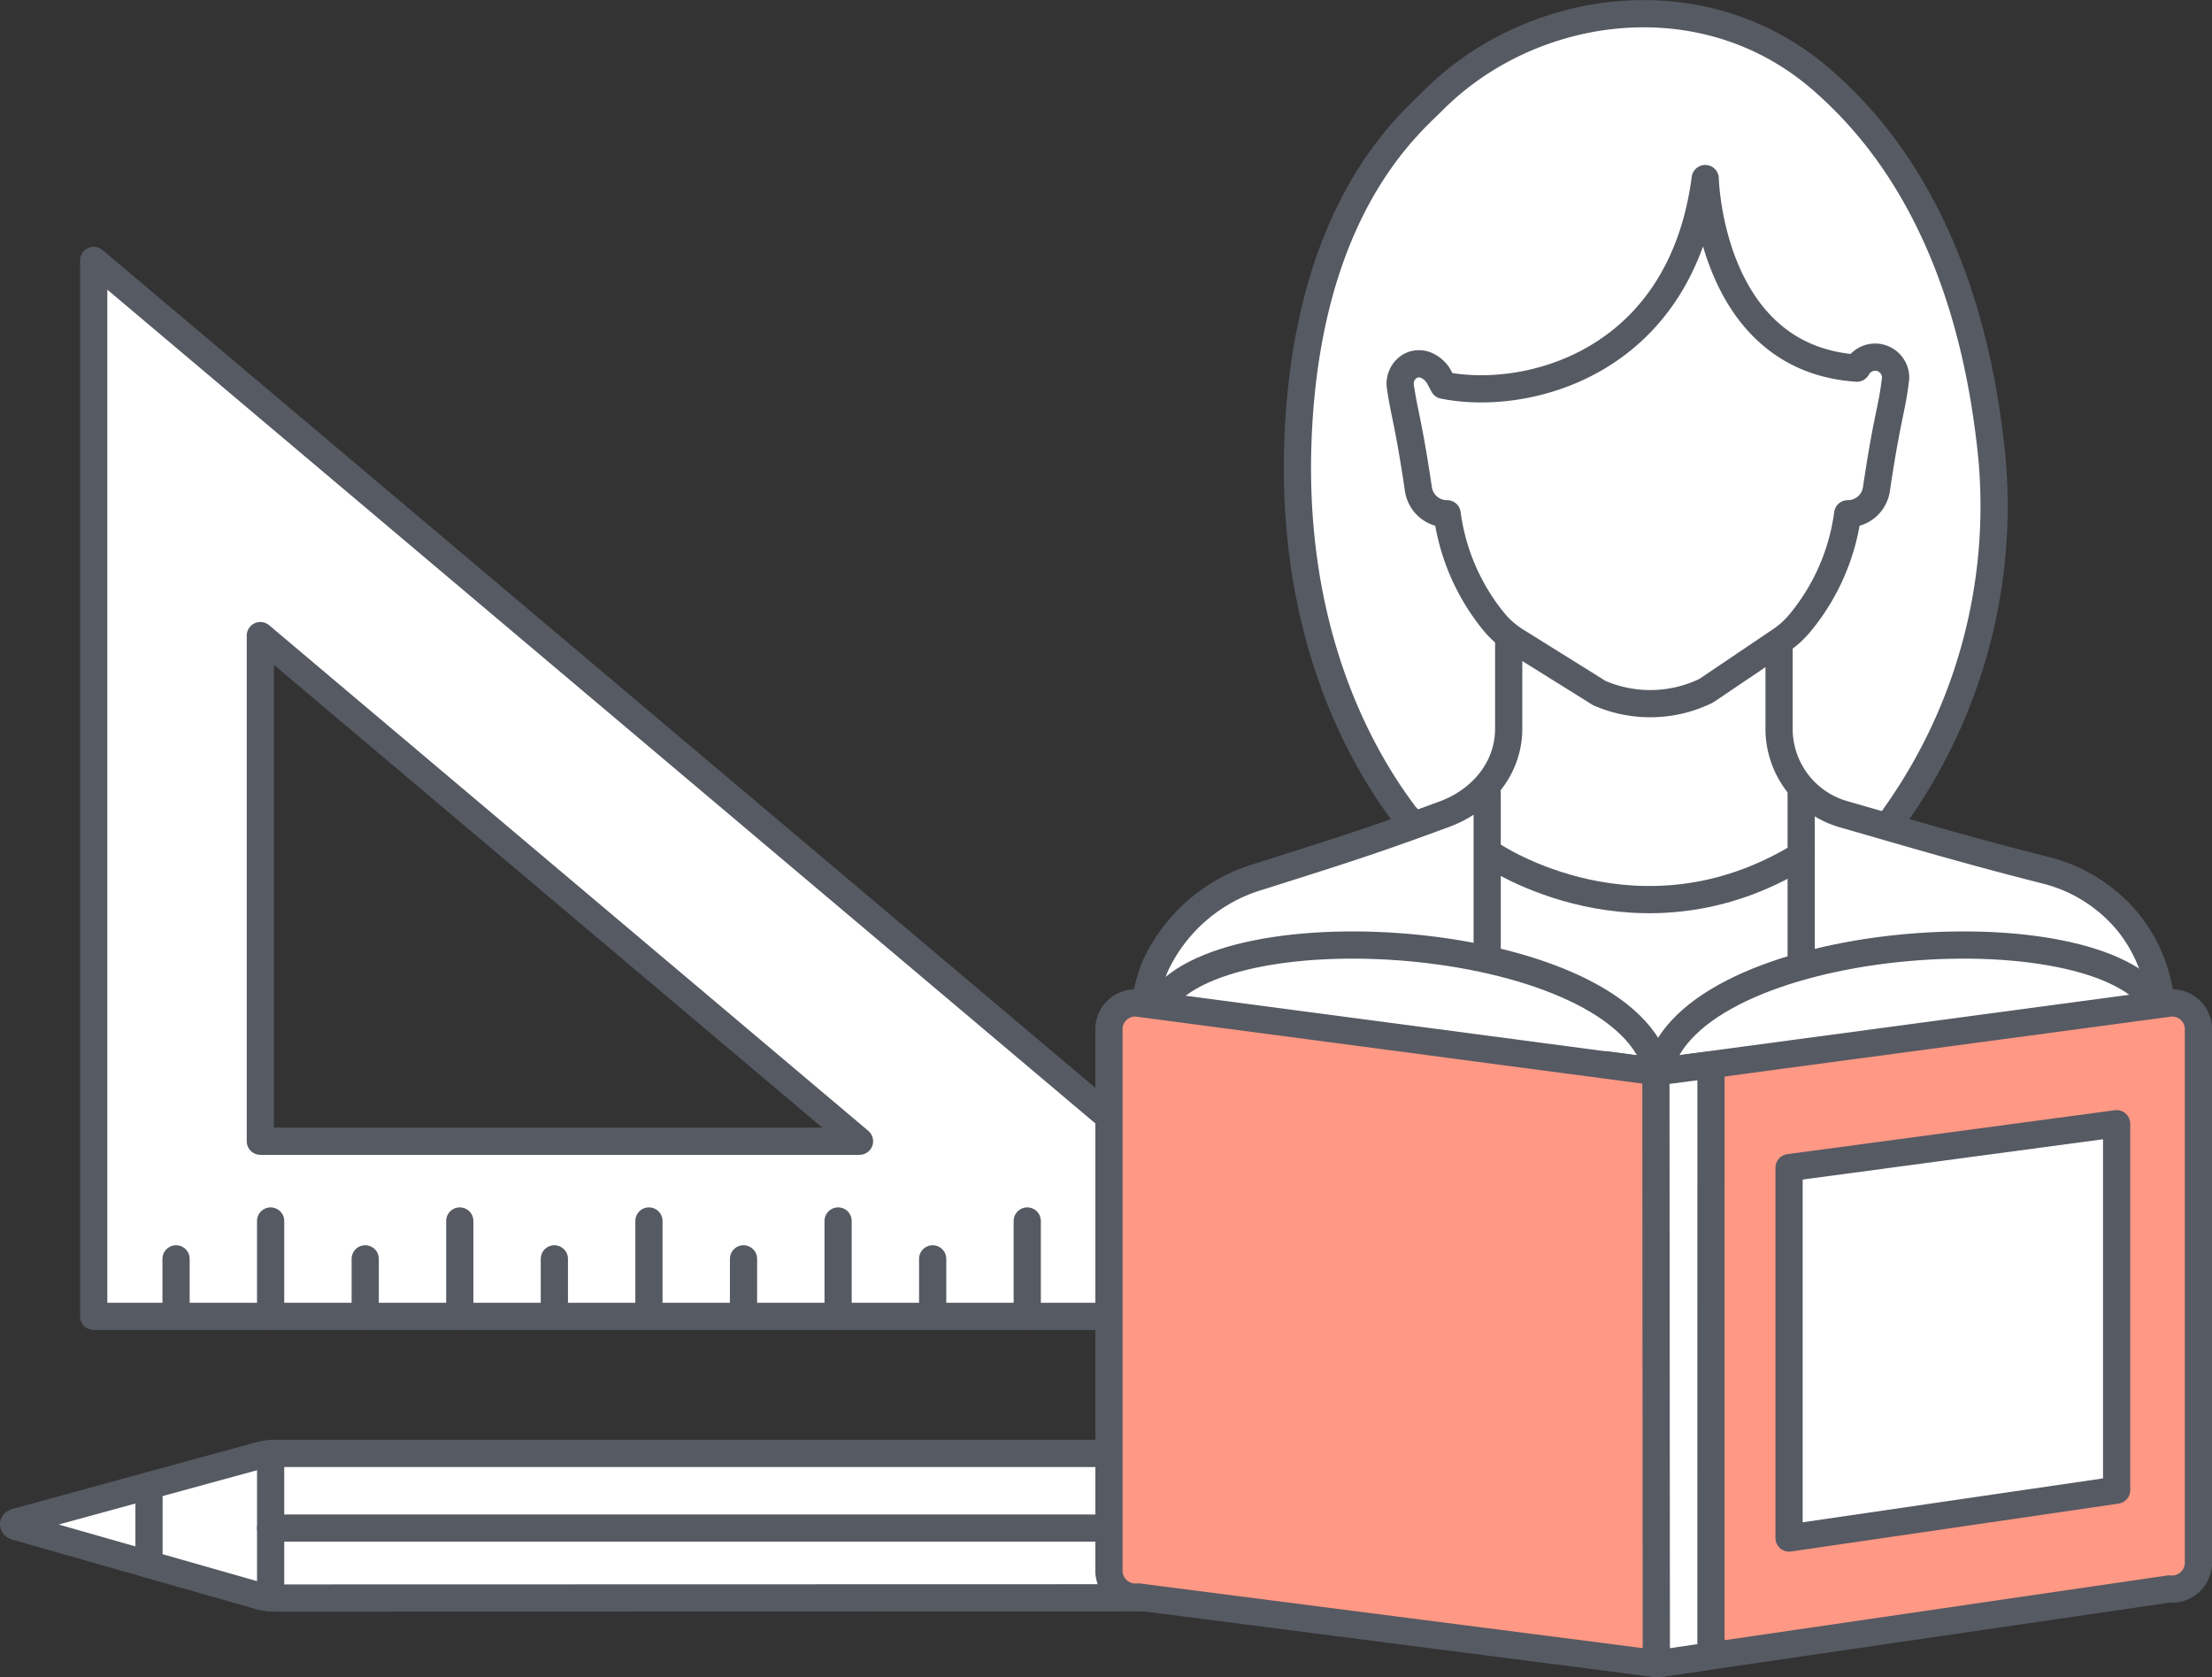 <svg xmlns="http://www.w3.org/2000/svg" width="243.92" height="184.915" viewBox="0 0 243.92 184.915">
  <rect x="0" y="0" width="243.92" height="184.915" fill="#333333" stroke="none"/>
  <g id="Group_22238" data-name="Group 22238" transform="translate(-92.025 -2957.448)">
    <g id="Group_21791" data-name="Group 21791" transform="translate(93.525 2986.154)">
      <g id="Group_21789" data-name="Group 21789" transform="translate(8.834 0)">
        <path id="Path_55665" data-name="Path 55665" d="M280.79,1631.965v116.426H418.781Zm18.374,97.117v-55.747l66.073,55.747Z" transform="translate(-280.79 -1631.965)" fill="#fff" stroke="#565a63" stroke-linecap="round" stroke-linejoin="round" stroke-width="3"/>
        <g id="Group_21788" data-name="Group 21788" transform="translate(9.079 105.91)">
          <line id="Line_296" data-name="Line 296" y1="6.34" transform="translate(104.293 4.175)" fill="#fff" stroke="#565a63" stroke-linecap="round" stroke-linejoin="round" stroke-width="3"/>
          <line id="Line_297" data-name="Line 297" y1="6.34" transform="translate(0 4.175)" fill="#fff" stroke="#565a63" stroke-linecap="round" stroke-linejoin="round" stroke-width="3"/>
          <line id="Line_298" data-name="Line 298" y1="10.516" transform="translate(10.429)" fill="#fff" stroke="#565a63" stroke-linecap="round" stroke-linejoin="round" stroke-width="3"/>
          <line id="Line_299" data-name="Line 299" y1="6.34" transform="translate(20.859 4.175)" fill="#fff" stroke="#565a63" stroke-linecap="round" stroke-linejoin="round" stroke-width="3"/>
          <line id="Line_300" data-name="Line 300" y1="10.516" transform="translate(31.288)" fill="#fff" stroke="#565a63" stroke-linecap="round" stroke-linejoin="round" stroke-width="3"/>
          <line id="Line_301" data-name="Line 301" y1="6.34" transform="translate(41.717 4.175)" fill="#fff" stroke="#565a63" stroke-linecap="round" stroke-linejoin="round" stroke-width="3"/>
          <line id="Line_302" data-name="Line 302" y1="10.516" transform="translate(52.146)" fill="#fff" stroke="#565a63" stroke-linecap="round" stroke-linejoin="round" stroke-width="3"/>
          <line id="Line_303" data-name="Line 303" y1="6.34" transform="translate(62.576 4.175)" fill="#fff" stroke="#565a63" stroke-linecap="round" stroke-linejoin="round" stroke-width="3"/>
          <line id="Line_304" data-name="Line 304" y1="10.516" transform="translate(73.005)" fill="#fff" stroke="#565a63" stroke-linecap="round" stroke-linejoin="round" stroke-width="3"/>
          <line id="Line_305" data-name="Line 305" y1="6.34" transform="translate(83.434 4.175)" fill="#fff" stroke="#565a63" stroke-linecap="round" stroke-linejoin="round" stroke-width="3"/>
          <line id="Line_306" data-name="Line 306" y1="10.516" transform="translate(93.863)" fill="#fff" stroke="#565a63" stroke-linecap="round" stroke-linejoin="round" stroke-width="3"/>
        </g>
      </g>
      <g id="Group_21790" data-name="Group 21790" transform="translate(0 131.534)">
        <path id="Path_55666" data-name="Path 55666" d="M408.057,1942.391c0-5.408-3.677-8.5-8.1-8.523H289.44a7.63,7.63,0,0,0-1.476.136l-27.045,7.4c-.54.1-.542.451,0,.56l26.979,7.7a7.638,7.638,0,0,0,1.474.148l110.569-.027C404.363,1949.808,408.057,1946.776,408.057,1942.391Z" transform="translate(-260.514 -1933.868)" fill="#fff" stroke="#565a63" stroke-linecap="round" stroke-linejoin="round" stroke-width="3"/>
        <line id="Line_307" data-name="Line 307" y2="15.946" transform="translate(126.645 0)" fill="#fff" stroke="#565a63" stroke-linecap="round" stroke-linejoin="round" stroke-width="3"/>
        <line id="Line_308" data-name="Line 308" y2="8.682" transform="translate(14.932 3.561)" fill="#fff" stroke="#565a63" stroke-linecap="round" stroke-linejoin="round" stroke-width="3"/>
        <line id="Line_309" data-name="Line 309" y2="15.946" transform="translate(136.66 0)" fill="#fff" stroke="#565a63" stroke-linecap="round" stroke-linejoin="round" stroke-width="3"/>
        <line id="Line_310" data-name="Line 310" x2="98.302" transform="translate(28.343 8.229)" fill="#fff" stroke="#565a63" stroke-linecap="round" stroke-linejoin="round" stroke-width="3"/>
        <line id="Line_311" data-name="Line 311" y2="15.927" transform="translate(28.343 0)" fill="#fff" stroke="#565a63" stroke-linecap="round" stroke-linejoin="round" stroke-width="3"/>
      </g>
    </g>
    <g id="Group_21795" data-name="Group 21795" transform="translate(214.311 2958.96)">
      <g id="Group_21794" data-name="Group 21794" transform="translate(0 0)">
        <g id="Group_21792" data-name="Group 21792" transform="translate(4.038)">
          <path id="Path_55667" data-name="Path 55667" d="M2313.945,869.128l-.751-.756c-5.627-7.4-12.813-21.311-11.835-42.214,1.163-24.828,12.113-33.912,14.909-36.709,10.816-10.815,29.869-13.61,42.919-2.167,5.747,5.04,16.212,16.456,18.672,41.7a58.84,58.84,0,0,1-10.064,38.477l-1.16,1.671" transform="translate(-2284.523 -779.916)" fill="#fff" stroke="#565a63" stroke-linecap="round" stroke-linejoin="round" stroke-width="3"/>
          <path id="Path_55668" data-name="Path 55668" d="M2270.015,948.294s48.405,10.219,56.3,10.442,55.6-10.882,55.6-10.882a16.81,16.81,0,0,0-3.428-8.178,17.1,17.1,0,0,0-9.128-5.865c-8.789-2.234-14.529-3.942-22.412-6.214a9.792,9.792,0,0,1-7.075-9.412v-9.614l-29.817-.617v10.231c0,4.357-2.978,7.9-7.074,9.412-7.884,2.914-11.2,3.958-20.38,6.864a18.308,18.308,0,0,0-11.478,9.8,15.8,15.8,0,0,0-1.1,4.032" transform="translate(-2270.015 -839.351)" fill="#fff" stroke="#565a63" stroke-linecap="round" stroke-linejoin="round" stroke-width="3"/>
          <line id="Line_312" data-name="Line 312" y2="58.075" transform="translate(37.669 85.958)" fill="#fff" stroke="#565a63" stroke-linecap="round" stroke-linejoin="round" stroke-width="3"/>
          <line id="Line_313" data-name="Line 313" y2="58.075" transform="translate(72.295 85.958)" fill="#fff" stroke="#565a63" stroke-linecap="round" stroke-linejoin="round" stroke-width="3"/>
          <path id="Path_55669" data-name="Path 55669" d="M2341.449,953.132s16.187,10.942,34.021,0" transform="translate(-2303.175 -860.323)" fill="#fff" stroke="#565a63" stroke-linecap="round" stroke-linejoin="round" stroke-width="3"/>
          <path id="Path_55670" data-name="Path 55670" d="M2372.782,834.736c-16.283-1.084-16.728-20.9-16.728-20.9-2.682,20.49-19.789,24.638-28.86,22.786l-.444-.828a2.921,2.921,0,0,0-1.307-1.3,2.039,2.039,0,0,0-1.886-.01,2.25,2.25,0,0,0-1.111,2.336c.477,3.219.86,3.718,1.987,11.287a3.17,3.17,0,0,0,3.162,2.685,23.769,23.769,0,0,0,5.149,11.9h0a9.976,9.976,0,0,0,2.418,2.119l9.221,5.752a14.065,14.065,0,0,0,11.778-.26l8.22-5.545a9.962,9.962,0,0,0,2.12-1.924l.116-.141a23.778,23.778,0,0,0,5.149-11.9,3.17,3.17,0,0,0,3.162-2.685c1.234-8.29,1.7-8.648,2.126-12.29a.8.8,0,0,0,0-.108,2.265,2.265,0,0,0-4.2-1.094l-.076.123" transform="translate(-2294.342 -795.661)" fill="#fff" stroke="#565a63" stroke-linecap="round" stroke-linejoin="round" stroke-width="3"/>
        </g>
        <g id="Group_21793" data-name="Group 21793" transform="translate(0 102.679)">
          <path id="Path_55671" data-name="Path 55671" d="M2430.636,978.226c-6.631-11.194-51.685-8-55.091,7.29" transform="translate(-2314.964 -971.553)" fill="#fff" stroke="#565a63" stroke-linecap="round" stroke-linejoin="round" stroke-width="3"/>
          <path id="Path_55672" data-name="Path 55672" d="M2272.635,978.226c6.632-11.194,51.685-8,55.091,7.29" transform="translate(-2267.193 -971.553)" fill="#fff" stroke="#565a63" stroke-linecap="round" stroke-linejoin="round" stroke-width="3"/>
          <path id="Path_55674" data-name="Path 55674" d="M2435.1,986.207v59.143a2.929,2.929,0,0,1-3.238,2.731l-56.316,8.229V991.048l56.5-7.577A2.906,2.906,0,0,1,2435.1,986.207Z" transform="translate(-2314.964 -977.085)" fill="#ff9884" stroke="#565a63" stroke-linecap="round" stroke-linejoin="round" stroke-width="3"/>
          <path id="Path_55675" data-name="Path 55675" d="M2402.448,1013.165l36.121-4.844v40.4L2402.448,1054Z" transform="translate(-2327.452 -988.621)" fill="#fff" stroke="#565a63" stroke-linecap="round" stroke-linejoin="round" stroke-width="3"/>
          <path id="Path_55676" data-name="Path 55676" d="M2376.32,1061.367l-5.8.848-5.8-.746V996.192l5.754.761,5.85-.761Z" transform="translate(-2309.937 -982.99)" fill="#fff" stroke="#565a63" stroke-linecap="round" stroke-linejoin="round" stroke-width="3"/>
          <path id="Path_55673" data-name="Path 55673" d="M2322.791,991.048l.048,65.261-57.121-7.347a2.929,2.929,0,0,1-3.238-2.731V986.207a2.906,2.906,0,0,1,3.05-2.736Z" transform="translate(-2262.479 -977.085)" fill="#ff9884" stroke="#565a63" stroke-linecap="round" stroke-linejoin="round" stroke-width="3"/>
        </g>
      </g>
    </g>
  </g>
</svg>
